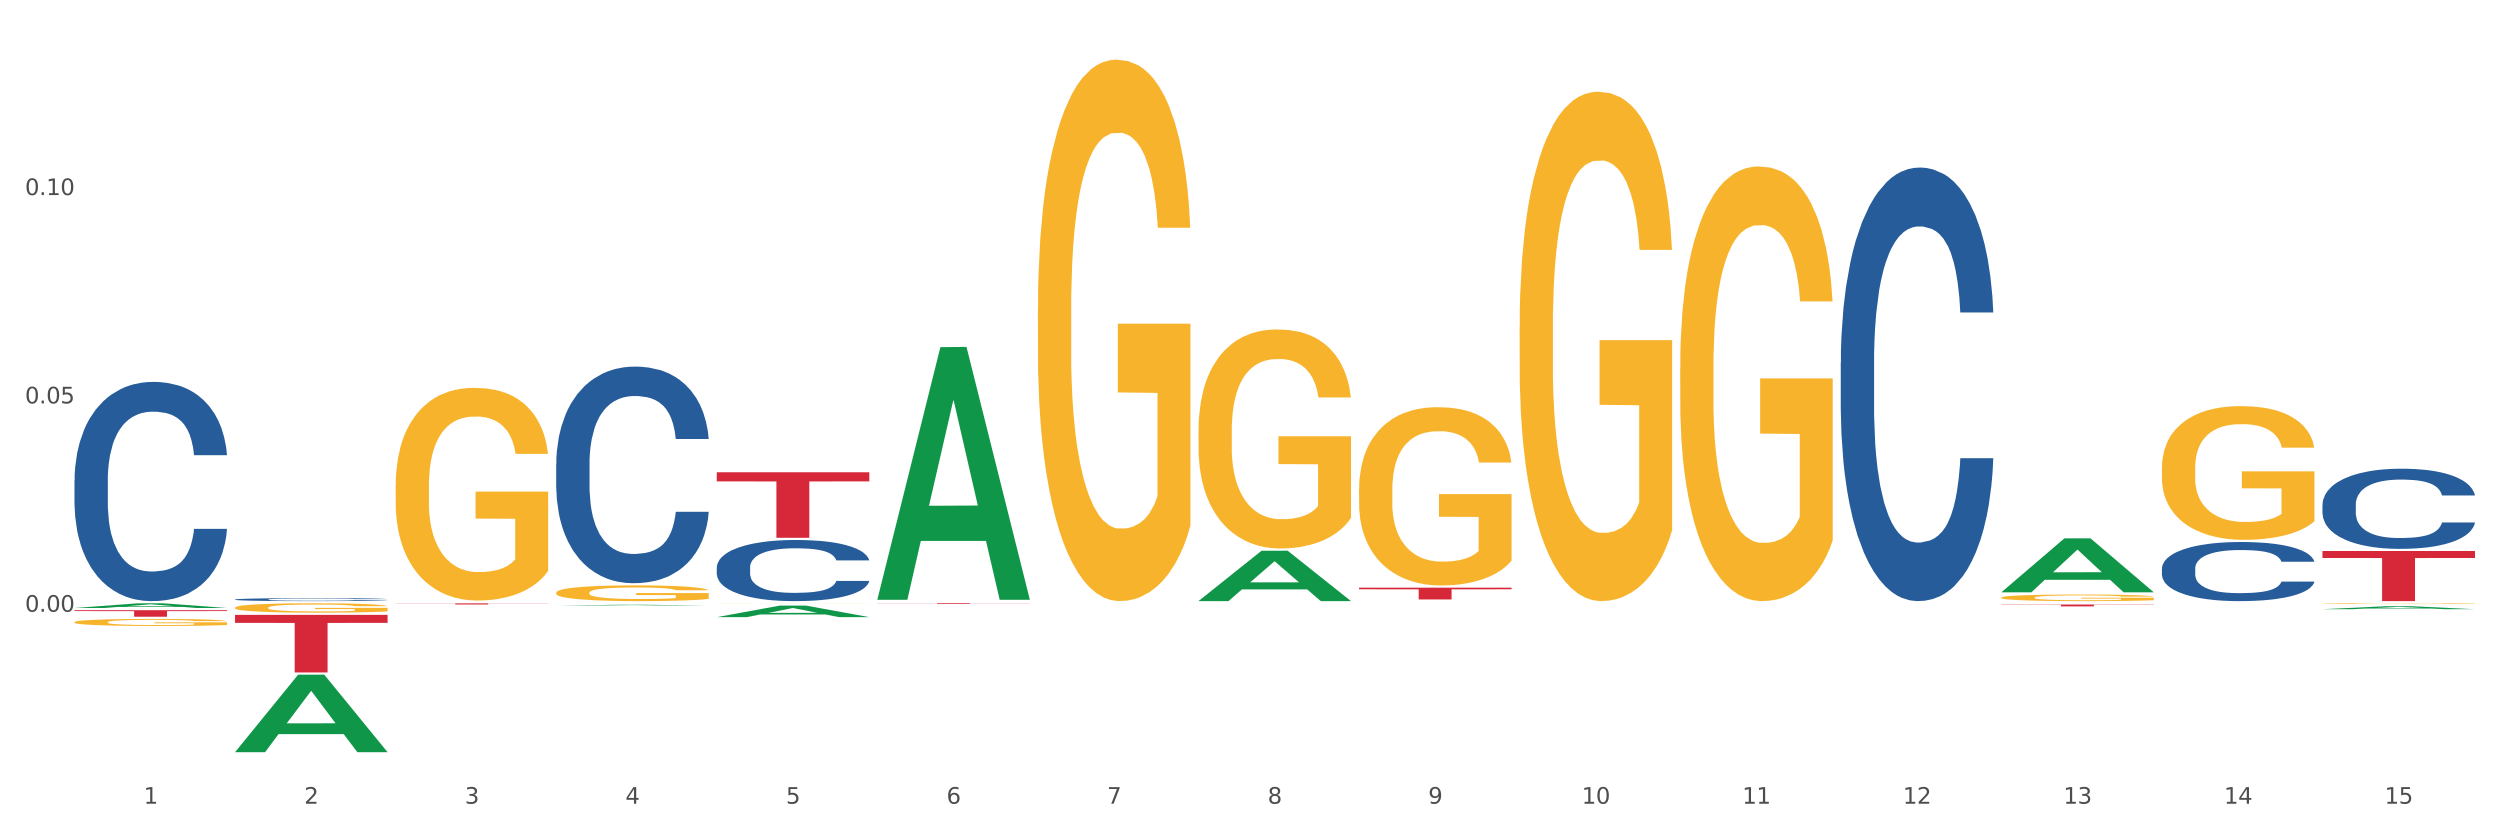 <?xml version="1.0" encoding="utf-8" standalone="no"?>
<!DOCTYPE svg PUBLIC "-//W3C//DTD SVG 1.1//EN"
  "http://www.w3.org/Graphics/SVG/1.1/DTD/svg11.dtd">
<svg xmlns:xlink="http://www.w3.org/1999/xlink" width="1080pt" height="360pt" viewBox="0 0 1080 360" xmlns="http://www.w3.org/2000/svg" version="1.1">
 <rect x="0" y="0" width="1080" height="360" fill="#333333" stroke="none"/>
 <defs>
  <style type="text/css">*{stroke-linejoin: round; stroke-linecap: butt}</style>
 </defs>
 <g id="figure_1">
  <g id="patch_1">
   <path d="M 0 360 
L 1080 360 
L 1080 0 
L 0 0 
z
" style="fill: #ffffff; stroke: #ffffff; stroke-linejoin: miter"/>
  </g>
  <g id="axes_1">
   <g id="matplotlib.axis_1">
    <g id="xtick_1">
     <g id="text_1">
      <!-- 1 -->
      <g style="fill: #4d4d4d" transform="translate(62.07 347.204) scale(0.096 -0.096)">
       <defs>
        <path id="DejaVuSans-31" d="M 794 531 
L 1825 531 
L 1825 4091 
L 703 3866 
L 703 4441 
L 1819 4666 
L 2450 4666 
L 2450 531 
L 3481 531 
L 3481 0 
L 794 0 
L 794 531 
z
" transform="scale(0.016)"/>
       </defs>
       <use xlink:href="#DejaVuSans-31"/>
      </g>
     </g>
    </g>
    <g id="xtick_2">
     <g id="text_2">
      <!-- 2 -->
      <g style="fill: #4d4d4d" transform="translate(131.436 347.204) scale(0.096 -0.096)">
       <defs>
        <path id="DejaVuSans-32" d="M 1228 531 
L 3431 531 
L 3431 0 
L 469 0 
L 469 531 
Q 828 903 1448 1529 
Q 2069 2156 2228 2338 
Q 2531 2678 2651 2914 
Q 2772 3150 2772 3378 
Q 2772 3750 2511 3984 
Q 2250 4219 1831 4219 
Q 1534 4219 1204 4116 
Q 875 4013 500 3803 
L 500 4441 
Q 881 4594 1212 4672 
Q 1544 4750 1819 4750 
Q 2544 4750 2975 4387 
Q 3406 4025 3406 3419 
Q 3406 3131 3298 2873 
Q 3191 2616 2906 2266 
Q 2828 2175 2409 1742 
Q 1991 1309 1228 531 
z
" transform="scale(0.016)"/>
       </defs>
       <use xlink:href="#DejaVuSans-32"/>
      </g>
     </g>
    </g>
    <g id="xtick_3">
     <g id="text_3">
      <!-- 3 -->
      <g style="fill: #4d4d4d" transform="translate(200.802 347.204) scale(0.096 -0.096)">
       <defs>
        <path id="DejaVuSans-33" d="M 2597 2516 
Q 3050 2419 3304 2112 
Q 3559 1806 3559 1356 
Q 3559 666 3084 287 
Q 2609 -91 1734 -91 
Q 1441 -91 1130 -33 
Q 819 25 488 141 
L 488 750 
Q 750 597 1062 519 
Q 1375 441 1716 441 
Q 2309 441 2620 675 
Q 2931 909 2931 1356 
Q 2931 1769 2642 2001 
Q 2353 2234 1838 2234 
L 1294 2234 
L 1294 2753 
L 1863 2753 
Q 2328 2753 2575 2939 
Q 2822 3125 2822 3475 
Q 2822 3834 2567 4026 
Q 2313 4219 1838 4219 
Q 1578 4219 1281 4162 
Q 984 4106 628 3988 
L 628 4550 
Q 988 4650 1302 4700 
Q 1616 4750 1894 4750 
Q 2613 4750 3031 4423 
Q 3450 4097 3450 3541 
Q 3450 3153 3228 2886 
Q 3006 2619 2597 2516 
z
" transform="scale(0.016)"/>
       </defs>
       <use xlink:href="#DejaVuSans-33"/>
      </g>
     </g>
    </g>
    <g id="xtick_4">
     <g id="text_4">
      <!-- 4 -->
      <g style="fill: #4d4d4d" transform="translate(270.169 347.204) scale(0.096 -0.096)">
       <defs>
        <path id="DejaVuSans-34" d="M 2419 4116 
L 825 1625 
L 2419 1625 
L 2419 4116 
z
M 2253 4666 
L 3047 4666 
L 3047 1625 
L 3713 1625 
L 3713 1100 
L 3047 1100 
L 3047 0 
L 2419 0 
L 2419 1100 
L 313 1100 
L 313 1709 
L 2253 4666 
z
" transform="scale(0.016)"/>
       </defs>
       <use xlink:href="#DejaVuSans-34"/>
      </g>
     </g>
    </g>
    <g id="xtick_5">
     <g id="text_5">
      <!-- 5 -->
      <g style="fill: #4d4d4d" transform="translate(339.535 347.204) scale(0.096 -0.096)">
       <defs>
        <path id="DejaVuSans-35" d="M 691 4666 
L 3169 4666 
L 3169 4134 
L 1269 4134 
L 1269 2991 
Q 1406 3038 1543 3061 
Q 1681 3084 1819 3084 
Q 2600 3084 3056 2656 
Q 3513 2228 3513 1497 
Q 3513 744 3044 326 
Q 2575 -91 1722 -91 
Q 1428 -91 1123 -41 
Q 819 9 494 109 
L 494 744 
Q 775 591 1075 516 
Q 1375 441 1709 441 
Q 2250 441 2565 725 
Q 2881 1009 2881 1497 
Q 2881 1984 2565 2268 
Q 2250 2553 1709 2553 
Q 1456 2553 1204 2497 
Q 953 2441 691 2322 
L 691 4666 
z
" transform="scale(0.016)"/>
       </defs>
       <use xlink:href="#DejaVuSans-35"/>
      </g>
     </g>
    </g>
    <g id="xtick_6">
     <g id="text_6">
      <!-- 6 -->
      <g style="fill: #4d4d4d" transform="translate(408.901 347.204) scale(0.096 -0.096)">
       <defs>
        <path id="DejaVuSans-36" d="M 2113 2584 
Q 1688 2584 1439 2293 
Q 1191 2003 1191 1497 
Q 1191 994 1439 701 
Q 1688 409 2113 409 
Q 2538 409 2786 701 
Q 3034 994 3034 1497 
Q 3034 2003 2786 2293 
Q 2538 2584 2113 2584 
z
M 3366 4563 
L 3366 3988 
Q 3128 4100 2886 4159 
Q 2644 4219 2406 4219 
Q 1781 4219 1451 3797 
Q 1122 3375 1075 2522 
Q 1259 2794 1537 2939 
Q 1816 3084 2150 3084 
Q 2853 3084 3261 2657 
Q 3669 2231 3669 1497 
Q 3669 778 3244 343 
Q 2819 -91 2113 -91 
Q 1303 -91 875 529 
Q 447 1150 447 2328 
Q 447 3434 972 4092 
Q 1497 4750 2381 4750 
Q 2619 4750 2861 4703 
Q 3103 4656 3366 4563 
z
" transform="scale(0.016)"/>
       </defs>
       <use xlink:href="#DejaVuSans-36"/>
      </g>
     </g>
    </g>
    <g id="xtick_7">
     <g id="text_7">
      <!-- 7 -->
      <g style="fill: #4d4d4d" transform="translate(478.267 347.204) scale(0.096 -0.096)">
       <defs>
        <path id="DejaVuSans-37" d="M 525 4666 
L 3525 4666 
L 3525 4397 
L 1831 0 
L 1172 0 
L 2766 4134 
L 525 4134 
L 525 4666 
z
" transform="scale(0.016)"/>
       </defs>
       <use xlink:href="#DejaVuSans-37"/>
      </g>
     </g>
    </g>
    <g id="xtick_8">
     <g id="text_8">
      <!-- 8 -->
      <g style="fill: #4d4d4d" transform="translate(547.634 347.204) scale(0.096 -0.096)">
       <defs>
        <path id="DejaVuSans-38" d="M 2034 2216 
Q 1584 2216 1326 1975 
Q 1069 1734 1069 1313 
Q 1069 891 1326 650 
Q 1584 409 2034 409 
Q 2484 409 2743 651 
Q 3003 894 3003 1313 
Q 3003 1734 2745 1975 
Q 2488 2216 2034 2216 
z
M 1403 2484 
Q 997 2584 770 2862 
Q 544 3141 544 3541 
Q 544 4100 942 4425 
Q 1341 4750 2034 4750 
Q 2731 4750 3128 4425 
Q 3525 4100 3525 3541 
Q 3525 3141 3298 2862 
Q 3072 2584 2669 2484 
Q 3125 2378 3379 2068 
Q 3634 1759 3634 1313 
Q 3634 634 3220 271 
Q 2806 -91 2034 -91 
Q 1263 -91 848 271 
Q 434 634 434 1313 
Q 434 1759 690 2068 
Q 947 2378 1403 2484 
z
M 1172 3481 
Q 1172 3119 1398 2916 
Q 1625 2713 2034 2713 
Q 2441 2713 2670 2916 
Q 2900 3119 2900 3481 
Q 2900 3844 2670 4047 
Q 2441 4250 2034 4250 
Q 1625 4250 1398 4047 
Q 1172 3844 1172 3481 
z
" transform="scale(0.016)"/>
       </defs>
       <use xlink:href="#DejaVuSans-38"/>
      </g>
     </g>
    </g>
    <g id="xtick_9">
     <g id="text_9">
      <!-- 9 -->
      <g style="fill: #4d4d4d" transform="translate(617 347.204) scale(0.096 -0.096)">
       <defs>
        <path id="DejaVuSans-39" d="M 703 97 
L 703 672 
Q 941 559 1184 500 
Q 1428 441 1663 441 
Q 2288 441 2617 861 
Q 2947 1281 2994 2138 
Q 2813 1869 2534 1725 
Q 2256 1581 1919 1581 
Q 1219 1581 811 2004 
Q 403 2428 403 3163 
Q 403 3881 828 4315 
Q 1253 4750 1959 4750 
Q 2769 4750 3195 4129 
Q 3622 3509 3622 2328 
Q 3622 1225 3098 567 
Q 2575 -91 1691 -91 
Q 1453 -91 1209 -44 
Q 966 3 703 97 
z
M 1959 2075 
Q 2384 2075 2632 2365 
Q 2881 2656 2881 3163 
Q 2881 3666 2632 3958 
Q 2384 4250 1959 4250 
Q 1534 4250 1286 3958 
Q 1038 3666 1038 3163 
Q 1038 2656 1286 2365 
Q 1534 2075 1959 2075 
z
" transform="scale(0.016)"/>
       </defs>
       <use xlink:href="#DejaVuSans-39"/>
      </g>
     </g>
    </g>
    <g id="xtick_10">
     <g id="text_10">
      <!-- 10 -->
      <g style="fill: #4d4d4d" transform="translate(683.312 347.204) scale(0.096 -0.096)">
       <defs>
        <path id="DejaVuSans-30" d="M 2034 4250 
Q 1547 4250 1301 3770 
Q 1056 3291 1056 2328 
Q 1056 1369 1301 889 
Q 1547 409 2034 409 
Q 2525 409 2770 889 
Q 3016 1369 3016 2328 
Q 3016 3291 2770 3770 
Q 2525 4250 2034 4250 
z
M 2034 4750 
Q 2819 4750 3233 4129 
Q 3647 3509 3647 2328 
Q 3647 1150 3233 529 
Q 2819 -91 2034 -91 
Q 1250 -91 836 529 
Q 422 1150 422 2328 
Q 422 3509 836 4129 
Q 1250 4750 2034 4750 
z
" transform="scale(0.016)"/>
       </defs>
       <use xlink:href="#DejaVuSans-31"/>
       <use xlink:href="#DejaVuSans-30" transform="translate(63.623 0)"/>
      </g>
     </g>
    </g>
    <g id="xtick_11">
     <g id="text_11">
      <!-- 11 -->
      <g style="fill: #4d4d4d" transform="translate(752.678 347.204) scale(0.096 -0.096)">
       <use xlink:href="#DejaVuSans-31"/>
       <use xlink:href="#DejaVuSans-31" transform="translate(63.623 0)"/>
      </g>
     </g>
    </g>
    <g id="xtick_12">
     <g id="text_12">
      <!-- 12 -->
      <g style="fill: #4d4d4d" transform="translate(822.044 347.204) scale(0.096 -0.096)">
       <use xlink:href="#DejaVuSans-31"/>
       <use xlink:href="#DejaVuSans-32" transform="translate(63.623 0)"/>
      </g>
     </g>
    </g>
    <g id="xtick_13">
     <g id="text_13">
      <!-- 13 -->
      <g style="fill: #4d4d4d" transform="translate(891.411 347.204) scale(0.096 -0.096)">
       <use xlink:href="#DejaVuSans-31"/>
       <use xlink:href="#DejaVuSans-33" transform="translate(63.623 0)"/>
      </g>
     </g>
    </g>
    <g id="xtick_14">
     <g id="text_14">
      <!-- 14 -->
      <g style="fill: #4d4d4d" transform="translate(960.777 347.204) scale(0.096 -0.096)">
       <use xlink:href="#DejaVuSans-31"/>
       <use xlink:href="#DejaVuSans-34" transform="translate(63.623 0)"/>
      </g>
     </g>
    </g>
    <g id="xtick_15">
     <g id="text_15">
      <!-- 15 -->
      <g style="fill: #4d4d4d" transform="translate(1030.143 347.204) scale(0.096 -0.096)">
       <use xlink:href="#DejaVuSans-31"/>
       <use xlink:href="#DejaVuSans-35" transform="translate(63.623 0)"/>
      </g>
     </g>
    </g>
    <g id="xtick_16"/>
    <g id="xtick_17"/>
    <g id="xtick_18"/>
    <g id="xtick_19"/>
    <g id="xtick_20"/>
    <g id="xtick_21"/>
    <g id="xtick_22"/>
    <g id="xtick_23"/>
    <g id="xtick_24"/>
    <g id="xtick_25"/>
    <g id="xtick_26"/>
    <g id="xtick_27"/>
    <g id="xtick_28"/>
    <g id="xtick_29"/>
   </g>
   <g id="matplotlib.axis_2">
    <g id="ytick_1">
     <g id="text_16">
      <!-- 0.00 -->
      <g style="fill: #4d4d4d" transform="translate(10.8 264.271) scale(0.096 -0.096)">
       <defs>
        <path id="DejaVuSans-2e" d="M 684 794 
L 1344 794 
L 1344 0 
L 684 0 
L 684 794 
z
" transform="scale(0.016)"/>
       </defs>
       <use xlink:href="#DejaVuSans-30"/>
       <use xlink:href="#DejaVuSans-2e" transform="translate(63.623 0)"/>
       <use xlink:href="#DejaVuSans-30" transform="translate(95.41 0)"/>
       <use xlink:href="#DejaVuSans-30" transform="translate(159.033 0)"/>
      </g>
     </g>
    </g>
    <g id="ytick_2">
     <g id="text_17">
      <!-- 0.05 -->
      <g style="fill: #4d4d4d" transform="translate(10.8 174.272) scale(0.096 -0.096)">
       <use xlink:href="#DejaVuSans-30"/>
       <use xlink:href="#DejaVuSans-2e" transform="translate(63.623 0)"/>
       <use xlink:href="#DejaVuSans-30" transform="translate(95.41 0)"/>
       <use xlink:href="#DejaVuSans-35" transform="translate(159.033 0)"/>
      </g>
     </g>
    </g>
    <g id="ytick_3">
     <g id="text_18">
      <!-- 0.10 -->
      <g style="fill: #4d4d4d" transform="translate(10.8 84.273) scale(0.096 -0.096)">
       <use xlink:href="#DejaVuSans-30"/>
       <use xlink:href="#DejaVuSans-2e" transform="translate(63.623 0)"/>
       <use xlink:href="#DejaVuSans-31" transform="translate(95.41 0)"/>
       <use xlink:href="#DejaVuSans-30" transform="translate(159.033 0)"/>
      </g>
     </g>
    </g>
    <g id="ytick_4"/>
    <g id="ytick_5"/>
    <g id="ytick_6"/>
    <g id="ytick_7"/>
   </g>
   <g id="PolyCollection_1">
    <path d="M 32.175 262.657 
L 32.243 262.656 
L 59.417 260.626 
L 70.695 260.624 
L 98.073 262.661 
L 85.029 262.661 
L 79.119 262.187 
L 51.061 262.187 
L 50.857 262.194 
L 45.151 262.661 
L 32.175 262.661 
L 32.175 262.657 
L 54.594 261.904 
L 75.586 261.902 
L 65.192 261.058 
L 65.056 261.054 
L 64.92 261.06 
L 54.526 261.902 
L 54.594 261.904 
L 32.175 262.657 
z
" clip-path="url(#pbfd06bc573)" style="fill: #109648"/>
    <path d="M 587.105 253.87 
L 653.003 253.87 
L 653.003 254.577 
L 627.081 254.582 
L 627.081 258.957 
L 612.871 258.957 
L 612.871 254.582 
L 587.105 254.577 
L 587.105 253.875 
L 587.105 253.87 
z
" clip-path="url(#pbfd06bc573)" style="fill: #d62839"/>
    <path d="M 379.006 260.624 
L 444.904 260.624 
L 444.904 260.667 
L 418.982 260.668 
L 418.982 260.938 
L 404.772 260.938 
L 404.772 260.668 
L 379.006 260.667 
L 379.006 260.624 
L 379.006 260.624 
z
" clip-path="url(#pbfd06bc573)" style="fill: #d62839"/>
    <path d="M 309.64 204.03 
L 375.538 204.03 
L 375.538 207.963 
L 349.616 207.99 
L 349.616 232.335 
L 335.406 232.335 
L 335.406 207.99 
L 309.64 207.963 
L 309.64 204.056 
L 309.64 204.03 
z
" clip-path="url(#pbfd06bc573)" style="fill: #d62839"/>
    <path d="M 170.907 260.653 
L 236.805 260.653 
L 236.805 260.721 
L 210.883 260.721 
L 210.883 261.142 
L 196.673 261.142 
L 196.673 260.721 
L 170.907 260.721 
L 170.907 260.653 
L 170.907 260.653 
z
" clip-path="url(#pbfd06bc573)" style="fill: #d62839"/>
    <path d="M 101.541 265.619 
L 167.439 265.619 
L 167.439 269.077 
L 141.517 269.1 
L 141.517 290.499 
L 127.307 290.499 
L 127.307 269.1 
L 101.541 269.077 
L 101.541 265.642 
L 101.541 265.619 
z
" clip-path="url(#pbfd06bc573)" style="fill: #d62839"/>
    <path d="M 32.175 263.601 
L 98.073 263.601 
L 98.073 263.995 
L 72.151 263.997 
L 72.151 266.435 
L 57.941 266.435 
L 57.941 263.997 
L 32.175 263.995 
L 32.175 263.603 
L 32.175 263.601 
z
" clip-path="url(#pbfd06bc573)" style="fill: #d62839"/>
    <path d="M 32.175 207.531 
L 32.253 207.444 
L 32.253 205.022 
L 32.487 201.736 
L 33.343 195.681 
L 34.434 191.098 
L 36.303 185.735 
L 37.316 183.486 
L 38.64 180.978 
L 41.366 176.913 
L 44.482 173.453 
L 46.663 171.551 
L 48.299 170.34 
L 51.96 168.178 
L 54.063 167.226 
L 56.244 166.448 
L 58.114 165.929 
L 61.229 165.323 
L 63.722 165.064 
L 66.604 164.977 
L 69.019 165.064 
L 72.212 165.41 
L 76.886 166.448 
L 78.677 167.053 
L 81.092 168.091 
L 83.585 169.475 
L 85.61 170.859 
L 87.947 172.848 
L 90.361 175.443 
L 92.698 178.729 
L 94.334 181.757 
L 95.658 184.957 
L 96.827 188.849 
L 97.683 193.087 
L 98.073 196.633 
L 83.818 196.633 
L 83.429 193.433 
L 82.65 189.973 
L 81.871 187.638 
L 81.014 185.735 
L 79.69 183.573 
L 78.522 182.189 
L 76.574 180.546 
L 74.783 179.508 
L 73.303 178.902 
L 71.511 178.383 
L 67.694 177.864 
L 64.968 177.864 
L 63.255 178.037 
L 61.151 178.47 
L 59.36 179.075 
L 57.257 180.113 
L 55.621 181.238 
L 53.985 182.708 
L 53.05 183.746 
L 51.648 185.649 
L 50.714 187.205 
L 49.467 189.887 
L 48.766 191.789 
L 47.52 196.719 
L 46.975 200.352 
L 46.741 202.86 
L 46.585 205.628 
L 46.585 219.12 
L 47.053 225.175 
L 47.442 227.769 
L 48.065 230.71 
L 49.234 234.516 
L 50.947 238.235 
L 52.739 240.916 
L 54.219 242.559 
L 55.621 243.77 
L 57.023 244.721 
L 58.737 245.586 
L 60.139 246.105 
L 62.242 246.624 
L 64.734 246.884 
L 66.682 246.884 
L 70.654 246.451 
L 72.446 246.019 
L 74.16 245.413 
L 76.029 244.462 
L 77.509 243.424 
L 78.366 242.646 
L 79.768 241.002 
L 80.858 239.273 
L 81.793 237.283 
L 82.416 235.554 
L 83.117 232.959 
L 83.663 230.018 
L 83.818 228.461 
L 98.073 228.461 
L 97.761 231.575 
L 97.216 234.602 
L 96.126 238.667 
L 95.269 241.002 
L 93.945 243.857 
L 92.542 246.278 
L 90.595 248.96 
L 88.804 250.949 
L 86.934 252.679 
L 84.909 254.235 
L 81.248 256.398 
L 79.924 257.003 
L 77.12 258.041 
L 74.939 258.646 
L 71.745 259.252 
L 68.473 259.598 
L 65.046 259.684 
L 62.008 259.511 
L 58.659 258.992 
L 56.556 258.473 
L 54.219 257.695 
L 51.493 256.484 
L 48.922 255.014 
L 46.507 253.284 
L 44.248 251.295 
L 42.145 249.046 
L 39.419 245.327 
L 37.394 241.694 
L 35.914 238.321 
L 34.901 235.467 
L 33.889 231.834 
L 33.343 229.326 
L 32.487 223.272 
L 32.175 217.65 
L 32.175 207.531 
z
" clip-path="url(#pbfd06bc573)" style="fill: #255c99"/>
    <path d="M 101.541 258.978 
L 101.619 258.977 
L 101.619 258.944 
L 101.853 258.899 
L 102.71 258.817 
L 103.8 258.755 
L 105.67 258.683 
L 106.682 258.652 
L 108.006 258.618 
L 110.733 258.563 
L 113.848 258.516 
L 116.029 258.491 
L 117.665 258.474 
L 121.326 258.445 
L 123.429 258.432 
L 125.61 258.422 
L 127.48 258.415 
L 130.595 258.406 
L 133.088 258.403 
L 135.97 258.402 
L 138.385 258.403 
L 141.578 258.407 
L 146.252 258.422 
L 148.044 258.43 
L 150.458 258.444 
L 152.951 258.463 
L 154.976 258.481 
L 157.313 258.508 
L 159.728 258.543 
L 162.064 258.588 
L 163.7 258.629 
L 165.024 258.672 
L 166.193 258.725 
L 167.05 258.782 
L 167.439 258.83 
L 153.185 258.83 
L 152.795 258.787 
L 152.016 258.74 
L 151.237 258.709 
L 150.38 258.683 
L 149.056 258.653 
L 147.888 258.635 
L 145.941 258.612 
L 144.149 258.598 
L 142.669 258.59 
L 140.877 258.583 
L 137.061 258.576 
L 134.334 258.576 
L 132.621 258.579 
L 130.518 258.584 
L 128.726 258.593 
L 126.623 258.607 
L 124.987 258.622 
L 123.351 258.642 
L 122.417 258.656 
L 121.015 258.682 
L 120.08 258.703 
L 118.834 258.739 
L 118.133 258.765 
L 116.886 258.832 
L 116.341 258.881 
L 116.107 258.915 
L 115.952 258.952 
L 115.952 259.135 
L 116.419 259.217 
L 116.808 259.252 
L 117.431 259.292 
L 118.6 259.343 
L 120.314 259.394 
L 122.105 259.43 
L 123.585 259.452 
L 124.987 259.469 
L 126.389 259.482 
L 128.103 259.493 
L 129.505 259.5 
L 131.608 259.507 
L 134.101 259.511 
L 136.048 259.511 
L 140.021 259.505 
L 141.812 259.499 
L 143.526 259.491 
L 145.395 259.478 
L 146.875 259.464 
L 147.732 259.454 
L 149.134 259.431 
L 150.225 259.408 
L 151.159 259.381 
L 151.783 259.357 
L 152.484 259.322 
L 153.029 259.283 
L 153.185 259.261 
L 167.439 259.261 
L 167.128 259.304 
L 166.582 259.345 
L 165.492 259.4 
L 164.635 259.431 
L 163.311 259.47 
L 161.909 259.503 
L 159.961 259.539 
L 158.17 259.566 
L 156.3 259.589 
L 154.275 259.611 
L 150.614 259.64 
L 149.29 259.648 
L 146.486 259.662 
L 144.305 259.67 
L 141.111 259.678 
L 137.84 259.683 
L 134.412 259.684 
L 131.374 259.682 
L 128.025 259.675 
L 125.922 259.668 
L 123.585 259.657 
L 120.859 259.641 
L 118.288 259.621 
L 115.874 259.598 
L 113.615 259.571 
L 111.512 259.54 
L 108.785 259.49 
L 106.76 259.441 
L 105.28 259.395 
L 104.267 259.356 
L 103.255 259.307 
L 102.71 259.273 
L 101.853 259.191 
L 101.541 259.115 
L 101.541 258.978 
z
" clip-path="url(#pbfd06bc573)" style="fill: #255c99"/>
    <path d="M 240.274 200.416 
L 240.352 200.331 
L 240.352 197.938 
L 240.585 194.69 
L 241.442 188.708 
L 242.533 184.179 
L 244.402 178.88 
L 245.415 176.658 
L 246.739 174.18 
L 249.465 170.163 
L 252.581 166.745 
L 254.762 164.865 
L 256.398 163.668 
L 260.059 161.532 
L 262.162 160.592 
L 264.343 159.823 
L 266.212 159.31 
L 269.328 158.712 
L 271.821 158.455 
L 274.703 158.37 
L 277.117 158.455 
L 280.311 158.797 
L 284.985 159.823 
L 286.776 160.421 
L 289.191 161.446 
L 291.683 162.814 
L 293.709 164.181 
L 296.045 166.147 
L 298.46 168.711 
L 300.797 171.958 
L 302.433 174.949 
L 303.757 178.111 
L 304.925 181.957 
L 305.782 186.144 
L 306.172 189.648 
L 291.917 189.648 
L 291.528 186.486 
L 290.749 183.068 
L 289.97 180.76 
L 289.113 178.88 
L 287.789 176.744 
L 286.62 175.376 
L 284.673 173.753 
L 282.881 172.727 
L 281.401 172.129 
L 279.61 171.616 
L 275.793 171.103 
L 273.067 171.103 
L 271.353 171.274 
L 269.25 171.702 
L 267.458 172.3 
L 265.355 173.325 
L 263.72 174.436 
L 262.084 175.889 
L 261.149 176.915 
L 259.747 178.795 
L 258.812 180.333 
L 257.566 182.982 
L 256.865 184.863 
L 255.619 189.734 
L 255.073 193.323 
L 254.84 195.801 
L 254.684 198.536 
L 254.684 211.868 
L 255.151 217.85 
L 255.541 220.414 
L 256.164 223.32 
L 257.332 227.08 
L 259.046 230.755 
L 260.838 233.404 
L 262.318 235.028 
L 263.72 236.224 
L 265.122 237.164 
L 266.835 238.019 
L 268.237 238.532 
L 270.341 239.044 
L 272.833 239.301 
L 274.78 239.301 
L 278.753 238.873 
L 280.545 238.446 
L 282.258 237.848 
L 284.128 236.908 
L 285.608 235.882 
L 286.465 235.113 
L 287.867 233.489 
L 288.957 231.78 
L 289.892 229.815 
L 290.515 228.105 
L 291.216 225.542 
L 291.761 222.636 
L 291.917 221.098 
L 306.172 221.098 
L 305.86 224.174 
L 305.315 227.165 
L 304.224 231.182 
L 303.367 233.489 
L 302.043 236.31 
L 300.641 238.702 
L 298.694 241.352 
L 296.902 243.317 
L 295.033 245.027 
L 293.008 246.565 
L 289.347 248.701 
L 288.022 249.3 
L 285.218 250.325 
L 283.037 250.923 
L 279.844 251.521 
L 276.572 251.863 
L 273.145 251.949 
L 270.107 251.778 
L 266.757 251.265 
L 264.654 250.752 
L 262.318 249.983 
L 259.591 248.787 
L 257.021 247.334 
L 254.606 245.625 
L 252.347 243.659 
L 250.244 241.437 
L 247.518 237.762 
L 245.493 234.173 
L 244.013 230.84 
L 243 228.02 
L 241.987 224.431 
L 241.442 221.952 
L 240.585 215.97 
L 240.274 210.415 
L 240.274 200.416 
z
" clip-path="url(#pbfd06bc573)" style="fill: #255c99"/>
    <path d="M 309.64 245.141 
L 309.718 245.116 
L 309.718 244.441 
L 309.951 243.525 
L 310.808 241.836 
L 311.899 240.558 
L 313.768 239.063 
L 314.781 238.436 
L 316.105 237.736 
L 318.831 236.603 
L 321.947 235.638 
L 324.128 235.107 
L 325.764 234.769 
L 329.425 234.167 
L 331.528 233.901 
L 333.709 233.684 
L 335.578 233.539 
L 338.694 233.371 
L 341.187 233.298 
L 344.069 233.274 
L 346.484 233.298 
L 349.677 233.395 
L 354.351 233.684 
L 356.142 233.853 
L 358.557 234.142 
L 361.05 234.528 
L 363.075 234.914 
L 365.412 235.469 
L 367.826 236.193 
L 370.163 237.109 
L 371.799 237.953 
L 373.123 238.846 
L 374.291 239.931 
L 375.148 241.113 
L 375.538 242.102 
L 361.283 242.102 
L 360.894 241.209 
L 360.115 240.244 
L 359.336 239.593 
L 358.479 239.063 
L 357.155 238.46 
L 355.987 238.074 
L 354.039 237.616 
L 352.248 237.326 
L 350.768 237.157 
L 348.976 237.013 
L 345.159 236.868 
L 342.433 236.868 
L 340.719 236.916 
L 338.616 237.037 
L 336.825 237.206 
L 334.722 237.495 
L 333.086 237.808 
L 331.45 238.218 
L 330.515 238.508 
L 329.113 239.039 
L 328.179 239.473 
L 326.932 240.22 
L 326.231 240.751 
L 324.985 242.126 
L 324.44 243.139 
L 324.206 243.838 
L 324.05 244.61 
L 324.05 248.373 
L 324.518 250.061 
L 324.907 250.784 
L 325.53 251.604 
L 326.699 252.666 
L 328.412 253.703 
L 330.204 254.451 
L 331.684 254.909 
L 333.086 255.246 
L 334.488 255.512 
L 336.202 255.753 
L 337.604 255.898 
L 339.707 256.042 
L 342.199 256.115 
L 344.147 256.115 
L 348.119 255.994 
L 349.911 255.874 
L 351.624 255.705 
L 353.494 255.439 
L 354.974 255.15 
L 355.831 254.933 
L 357.233 254.475 
L 358.323 253.992 
L 359.258 253.438 
L 359.881 252.955 
L 360.582 252.232 
L 361.127 251.412 
L 361.283 250.977 
L 375.538 250.977 
L 375.226 251.846 
L 374.681 252.69 
L 373.59 253.823 
L 372.734 254.475 
L 371.409 255.271 
L 370.007 255.946 
L 368.06 256.694 
L 366.268 257.248 
L 364.399 257.731 
L 362.374 258.165 
L 358.713 258.768 
L 357.389 258.937 
L 354.584 259.226 
L 352.403 259.395 
L 349.21 259.564 
L 345.938 259.66 
L 342.511 259.684 
L 339.473 259.636 
L 336.124 259.491 
L 334.021 259.347 
L 331.684 259.13 
L 328.957 258.792 
L 326.387 258.382 
L 323.972 257.9 
L 321.713 257.345 
L 319.61 256.718 
L 316.884 255.681 
L 314.859 254.668 
L 313.379 253.727 
L 312.366 252.931 
L 311.354 251.918 
L 310.808 251.219 
L 309.951 249.53 
L 309.64 247.963 
L 309.64 245.141 
z
" clip-path="url(#pbfd06bc573)" style="fill: #255c99"/>
    <path d="M 795.203 156.534 
L 795.281 156.362 
L 795.281 151.573 
L 795.515 145.072 
L 796.372 133.098 
L 797.462 124.032 
L 799.332 113.426 
L 800.344 108.978 
L 801.669 104.017 
L 804.395 95.977 
L 807.511 89.135 
L 809.692 85.371 
L 811.327 82.977 
L 814.988 78.7 
L 817.092 76.818 
L 819.273 75.279 
L 821.142 74.252 
L 824.258 73.055 
L 826.75 72.542 
L 829.632 72.371 
L 832.047 72.542 
L 835.241 73.226 
L 839.914 75.279 
L 841.706 76.476 
L 844.121 78.529 
L 846.613 81.266 
L 848.638 84.003 
L 850.975 87.937 
L 853.39 93.069 
L 855.727 99.57 
L 857.362 105.557 
L 858.687 111.886 
L 859.855 119.584 
L 860.712 127.966 
L 861.101 134.98 
L 846.847 134.98 
L 846.457 128.65 
L 845.678 121.808 
L 844.899 117.189 
L 844.043 113.426 
L 842.718 109.149 
L 841.55 106.412 
L 839.603 103.162 
L 837.811 101.109 
L 836.331 99.912 
L 834.54 98.885 
L 830.723 97.859 
L 827.997 97.859 
L 826.283 98.201 
L 824.18 99.057 
L 822.388 100.254 
L 820.285 102.307 
L 818.649 104.531 
L 817.014 107.439 
L 816.079 109.491 
L 814.677 113.255 
L 813.742 116.334 
L 812.496 121.637 
L 811.795 125.4 
L 810.548 135.151 
L 810.003 142.335 
L 809.77 147.296 
L 809.614 152.77 
L 809.614 179.456 
L 810.081 191.43 
L 810.471 196.562 
L 811.094 202.378 
L 812.262 209.905 
L 813.976 217.261 
L 815.767 222.564 
L 817.247 225.814 
L 818.649 228.209 
L 820.051 230.09 
L 821.765 231.801 
L 823.167 232.827 
L 825.27 233.854 
L 827.763 234.367 
L 829.71 234.367 
L 833.683 233.512 
L 835.474 232.656 
L 837.188 231.459 
L 839.057 229.577 
L 840.537 227.525 
L 841.394 225.985 
L 842.796 222.735 
L 843.887 219.314 
L 844.822 215.379 
L 845.445 211.958 
L 846.146 206.826 
L 846.691 201.01 
L 846.847 197.931 
L 861.101 197.931 
L 860.79 204.089 
L 860.245 210.076 
L 859.154 218.116 
L 858.297 222.735 
L 856.973 228.38 
L 855.571 233.17 
L 853.624 238.473 
L 851.832 242.407 
L 849.963 245.828 
L 847.937 248.907 
L 844.276 253.184 
L 842.952 254.381 
L 840.148 256.434 
L 837.967 257.632 
L 834.773 258.829 
L 831.502 259.513 
L 828.074 259.684 
L 825.037 259.342 
L 821.687 258.316 
L 819.584 257.289 
L 817.247 255.75 
L 814.521 253.355 
L 811.951 250.447 
L 809.536 247.026 
L 807.277 243.091 
L 805.174 238.644 
L 802.448 231.288 
L 800.422 224.103 
L 798.942 217.432 
L 797.93 211.787 
L 796.917 204.602 
L 796.372 199.641 
L 795.515 187.667 
L 795.203 176.548 
L 795.203 156.534 
z
" clip-path="url(#pbfd06bc573)" style="fill: #255c99"/>
    <path d="M 933.936 245.621 
L 934.014 245.598 
L 934.014 244.945 
L 934.247 244.059 
L 935.104 242.426 
L 936.195 241.19 
L 938.064 239.744 
L 939.077 239.138 
L 940.401 238.462 
L 943.127 237.365 
L 946.243 236.433 
L 948.424 235.919 
L 950.06 235.593 
L 953.721 235.01 
L 955.824 234.753 
L 958.005 234.544 
L 959.874 234.404 
L 962.99 234.24 
L 965.483 234.17 
L 968.365 234.147 
L 970.779 234.17 
L 973.973 234.264 
L 978.647 234.544 
L 980.438 234.707 
L 982.853 234.987 
L 985.346 235.36 
L 987.371 235.733 
L 989.708 236.269 
L 992.122 236.969 
L 994.459 237.855 
L 996.095 238.671 
L 997.419 239.534 
L 998.587 240.584 
L 999.444 241.727 
L 999.834 242.683 
L 985.579 242.683 
L 985.19 241.82 
L 984.411 240.887 
L 983.632 240.257 
L 982.775 239.744 
L 981.451 239.161 
L 980.283 238.788 
L 978.335 238.345 
L 976.544 238.065 
L 975.064 237.902 
L 973.272 237.762 
L 969.455 237.622 
L 966.729 237.622 
L 965.015 237.669 
L 962.912 237.785 
L 961.121 237.948 
L 959.018 238.228 
L 957.382 238.532 
L 955.746 238.928 
L 954.811 239.208 
L 953.409 239.721 
L 952.475 240.141 
L 951.228 240.864 
L 950.527 241.377 
L 949.281 242.706 
L 948.736 243.686 
L 948.502 244.362 
L 948.346 245.108 
L 948.346 248.746 
L 948.814 250.379 
L 949.203 251.079 
L 949.826 251.872 
L 950.995 252.898 
L 952.708 253.901 
L 954.5 254.623 
L 955.98 255.067 
L 957.382 255.393 
L 958.784 255.65 
L 960.498 255.883 
L 961.9 256.023 
L 964.003 256.163 
L 966.495 256.233 
L 968.443 256.233 
L 972.415 256.116 
L 974.207 255.999 
L 975.92 255.836 
L 977.79 255.58 
L 979.27 255.3 
L 980.127 255.09 
L 981.529 254.647 
L 982.619 254.18 
L 983.554 253.644 
L 984.177 253.178 
L 984.878 252.478 
L 985.423 251.685 
L 985.579 251.265 
L 999.834 251.265 
L 999.522 252.105 
L 998.977 252.921 
L 997.886 254.017 
L 997.03 254.647 
L 995.705 255.416 
L 994.303 256.069 
L 992.356 256.792 
L 990.564 257.329 
L 988.695 257.795 
L 986.67 258.215 
L 983.009 258.798 
L 981.685 258.961 
L 978.88 259.241 
L 976.699 259.404 
L 973.506 259.568 
L 970.234 259.661 
L 966.807 259.684 
L 963.769 259.638 
L 960.42 259.498 
L 958.317 259.358 
L 955.98 259.148 
L 953.253 258.821 
L 950.683 258.425 
L 948.268 257.958 
L 946.009 257.422 
L 943.906 256.816 
L 941.18 255.813 
L 939.155 254.833 
L 937.675 253.924 
L 936.662 253.154 
L 935.65 252.175 
L 935.104 251.498 
L 934.247 249.866 
L 933.936 248.35 
L 933.936 245.621 
z
" clip-path="url(#pbfd06bc573)" style="fill: #255c99"/>
    <path d="M 1003.302 218.038 
L 1003.38 218.007 
L 1003.38 217.121 
L 1003.614 215.919 
L 1004.47 213.706 
L 1005.561 212.03 
L 1007.43 210.069 
L 1008.443 209.247 
L 1009.767 208.33 
L 1012.494 206.844 
L 1015.609 205.579 
L 1017.79 204.883 
L 1019.426 204.44 
L 1023.087 203.65 
L 1025.19 203.302 
L 1027.371 203.017 
L 1029.241 202.828 
L 1032.356 202.606 
L 1034.849 202.511 
L 1037.731 202.48 
L 1040.146 202.511 
L 1043.339 202.638 
L 1048.013 203.017 
L 1049.805 203.239 
L 1052.219 203.618 
L 1054.712 204.124 
L 1056.737 204.63 
L 1059.074 205.357 
L 1061.489 206.306 
L 1063.825 207.508 
L 1065.461 208.615 
L 1066.785 209.785 
L 1067.954 211.208 
L 1068.811 212.757 
L 1069.2 214.054 
L 1054.945 214.054 
L 1054.556 212.884 
L 1053.777 211.619 
L 1052.998 210.765 
L 1052.141 210.069 
L 1050.817 209.279 
L 1049.649 208.773 
L 1047.701 208.172 
L 1045.91 207.792 
L 1044.43 207.571 
L 1042.638 207.381 
L 1038.822 207.192 
L 1036.095 207.192 
L 1034.382 207.255 
L 1032.278 207.413 
L 1030.487 207.634 
L 1028.384 208.014 
L 1026.748 208.425 
L 1025.112 208.962 
L 1024.178 209.342 
L 1022.775 210.038 
L 1021.841 210.607 
L 1020.594 211.587 
L 1019.893 212.283 
L 1018.647 214.085 
L 1018.102 215.414 
L 1017.868 216.331 
L 1017.712 217.343 
L 1017.712 222.276 
L 1018.18 224.489 
L 1018.569 225.438 
L 1019.192 226.513 
L 1020.361 227.905 
L 1022.074 229.264 
L 1023.866 230.245 
L 1025.346 230.846 
L 1026.748 231.288 
L 1028.15 231.636 
L 1029.864 231.952 
L 1031.266 232.142 
L 1033.369 232.332 
L 1035.862 232.427 
L 1037.809 232.427 
L 1041.781 232.269 
L 1043.573 232.11 
L 1045.287 231.889 
L 1047.156 231.541 
L 1048.636 231.162 
L 1049.493 230.877 
L 1050.895 230.276 
L 1051.986 229.644 
L 1052.92 228.917 
L 1053.543 228.284 
L 1054.244 227.335 
L 1054.79 226.26 
L 1054.945 225.691 
L 1069.2 225.691 
L 1068.888 226.829 
L 1068.343 227.936 
L 1067.253 229.423 
L 1066.396 230.276 
L 1065.072 231.32 
L 1063.67 232.205 
L 1061.722 233.186 
L 1059.931 233.913 
L 1058.061 234.545 
L 1056.036 235.115 
L 1052.375 235.905 
L 1051.051 236.127 
L 1048.247 236.506 
L 1046.066 236.727 
L 1042.872 236.949 
L 1039.6 237.075 
L 1036.173 237.107 
L 1033.135 237.044 
L 1029.786 236.854 
L 1027.683 236.664 
L 1025.346 236.38 
L 1022.62 235.937 
L 1020.049 235.399 
L 1017.634 234.767 
L 1015.376 234.039 
L 1013.272 233.217 
L 1010.546 231.857 
L 1008.521 230.529 
L 1007.041 229.296 
L 1006.028 228.252 
L 1005.016 226.924 
L 1004.47 226.007 
L 1003.614 223.794 
L 1003.302 221.738 
L 1003.302 218.038 
z
" clip-path="url(#pbfd06bc573)" style="fill: #255c99"/>
    <path d="M 101.541 262.498 
L 101.619 262.494 
L 101.619 262.361 
L 101.775 262.246 
L 102.553 261.968 
L 103.72 261.739 
L 104.575 261.616 
L 105.431 261.516 
L 106.443 261.416 
L 107.688 261.313 
L 109.944 261.161 
L 111.344 261.083 
L 113.056 261.002 
L 116.168 260.883 
L 118.424 260.816 
L 120.758 260.761 
L 124.57 260.694 
L 127.06 260.664 
L 129.705 260.642 
L 132.895 260.627 
L 135.307 260.624 
L 140.598 260.635 
L 145.11 260.668 
L 147.289 260.694 
L 150.089 260.739 
L 151.568 260.768 
L 153.979 260.827 
L 156.469 260.905 
L 158.181 260.972 
L 160.748 261.098 
L 162.693 261.224 
L 164.483 261.379 
L 165.416 261.487 
L 166.117 261.587 
L 166.739 261.702 
L 167.361 261.883 
L 153.357 261.883 
L 152.812 261.753 
L 151.957 261.631 
L 150.712 261.513 
L 149.623 261.439 
L 147.755 261.346 
L 146.044 261.287 
L 144.254 261.242 
L 142.076 261.205 
L 140.364 261.187 
L 137.952 261.172 
L 133.206 261.176 
L 130.017 261.205 
L 127.838 261.242 
L 126.438 261.276 
L 125.193 261.313 
L 123.792 261.365 
L 122.159 261.442 
L 120.992 261.513 
L 119.825 261.602 
L 118.891 261.691 
L 118.035 261.794 
L 117.335 261.905 
L 116.79 262.02 
L 116.324 262.161 
L 115.935 262.394 
L 115.935 262.902 
L 116.09 263.017 
L 116.479 263.168 
L 116.946 263.283 
L 117.724 263.42 
L 118.424 263.513 
L 119.747 263.646 
L 121.225 263.757 
L 122.392 263.828 
L 123.559 263.887 
L 125.582 263.968 
L 127.838 264.035 
L 129.783 264.076 
L 132.428 264.113 
L 134.218 264.128 
L 135.774 264.135 
L 139.586 264.135 
L 142.309 264.124 
L 145.343 264.098 
L 147.678 264.065 
L 149.623 264.024 
L 151.801 263.957 
L 153.201 263.894 
L 153.201 263.12 
L 136.085 263.117 
L 136.085 262.602 
L 167.439 262.602 
L 167.439 264.113 
L 166.117 264.191 
L 164.638 264.261 
L 163.082 264.324 
L 160.748 264.402 
L 157.947 264.476 
L 155.458 264.528 
L 152.812 264.572 
L 149.7 264.613 
L 145.655 264.65 
L 143.165 264.665 
L 140.053 264.676 
L 136.396 264.68 
L 133.206 264.672 
L 130.094 264.654 
L 126.827 264.62 
L 123.637 264.572 
L 121.225 264.524 
L 118.813 264.465 
L 116.246 264.387 
L 114.223 264.313 
L 112.667 264.246 
L 110.955 264.161 
L 109.088 264.05 
L 107.688 263.95 
L 106.443 263.846 
L 105.12 263.713 
L 104.186 263.598 
L 103.253 263.454 
L 102.708 263.346 
L 102.086 263.18 
L 101.619 262.946 
L 101.541 262.498 
z
" clip-path="url(#pbfd06bc573)" style="fill: #f7b32b"/>
    <path d="M 1003.302 260.774 
L 1003.38 260.774 
L 1003.38 260.763 
L 1003.535 260.754 
L 1004.314 260.732 
L 1005.481 260.713 
L 1006.336 260.703 
L 1007.192 260.695 
L 1008.204 260.687 
L 1009.448 260.679 
L 1011.705 260.667 
L 1013.105 260.661 
L 1014.817 260.654 
L 1017.929 260.645 
L 1020.185 260.639 
L 1022.519 260.635 
L 1026.331 260.629 
L 1028.821 260.627 
L 1031.466 260.625 
L 1034.656 260.624 
L 1037.068 260.624 
L 1042.358 260.625 
L 1046.871 260.627 
L 1049.049 260.629 
L 1051.85 260.633 
L 1053.328 260.635 
L 1055.74 260.64 
L 1058.23 260.646 
L 1059.942 260.652 
L 1062.509 260.662 
L 1064.454 260.672 
L 1066.244 260.684 
L 1067.177 260.693 
L 1067.877 260.701 
L 1068.5 260.71 
L 1069.122 260.725 
L 1055.118 260.725 
L 1054.573 260.714 
L 1053.717 260.705 
L 1052.473 260.695 
L 1051.383 260.689 
L 1049.516 260.682 
L 1047.805 260.677 
L 1046.015 260.673 
L 1043.837 260.67 
L 1042.125 260.669 
L 1039.713 260.668 
L 1034.967 260.668 
L 1031.777 260.67 
L 1029.599 260.673 
L 1028.199 260.676 
L 1026.954 260.679 
L 1025.553 260.683 
L 1023.919 260.689 
L 1022.752 260.695 
L 1021.585 260.702 
L 1020.652 260.709 
L 1019.796 260.718 
L 1019.096 260.727 
L 1018.551 260.736 
L 1018.084 260.747 
L 1017.695 260.766 
L 1017.695 260.807 
L 1017.851 260.816 
L 1018.24 260.828 
L 1018.707 260.837 
L 1019.485 260.848 
L 1020.185 260.856 
L 1021.508 260.866 
L 1022.986 260.875 
L 1024.153 260.881 
L 1025.32 260.886 
L 1027.343 260.892 
L 1029.599 260.897 
L 1031.544 260.901 
L 1034.189 260.904 
L 1035.979 260.905 
L 1037.535 260.905 
L 1041.347 260.905 
L 1044.07 260.905 
L 1047.104 260.902 
L 1049.438 260.9 
L 1051.383 260.897 
L 1053.562 260.891 
L 1054.962 260.886 
L 1054.962 260.824 
L 1037.846 260.824 
L 1037.846 260.782 
L 1069.2 260.782 
L 1069.2 260.904 
L 1067.877 260.91 
L 1066.399 260.916 
L 1064.843 260.921 
L 1062.509 260.927 
L 1059.708 260.933 
L 1057.219 260.937 
L 1054.573 260.941 
L 1051.461 260.944 
L 1047.416 260.947 
L 1044.926 260.948 
L 1041.814 260.949 
L 1038.157 260.949 
L 1034.967 260.949 
L 1031.855 260.947 
L 1028.588 260.944 
L 1025.398 260.941 
L 1022.986 260.937 
L 1020.574 260.932 
L 1018.007 260.926 
L 1015.984 260.92 
L 1014.428 260.914 
L 1012.716 260.908 
L 1010.849 260.899 
L 1009.448 260.891 
L 1008.204 260.882 
L 1006.881 260.872 
L 1005.947 260.862 
L 1005.014 260.851 
L 1004.469 260.842 
L 1003.847 260.829 
L 1003.38 260.81 
L 1003.302 260.774 
z
" clip-path="url(#pbfd06bc573)" style="fill: #f7b32b"/>
    <path d="M 933.936 202.136 
L 934.014 202.084 
L 934.014 200.185 
L 934.169 198.549 
L 934.947 194.593 
L 936.114 191.322 
L 936.97 189.581 
L 937.826 188.157 
L 938.837 186.733 
L 940.082 185.256 
L 942.338 183.093 
L 943.739 181.985 
L 945.45 180.824 
L 948.563 179.136 
L 950.819 178.187 
L 953.153 177.396 
L 956.965 176.446 
L 959.455 176.024 
L 962.1 175.707 
L 965.29 175.496 
L 967.702 175.444 
L 972.992 175.602 
L 977.505 176.077 
L 979.683 176.446 
L 982.484 177.079 
L 983.962 177.501 
L 986.374 178.345 
L 988.864 179.453 
L 990.575 180.402 
L 993.143 182.196 
L 995.088 183.99 
L 996.877 186.205 
L 997.811 187.735 
L 998.511 189.159 
L 999.134 190.795 
L 999.756 193.38 
L 985.752 193.38 
L 985.207 191.533 
L 984.351 189.792 
L 983.106 188.104 
L 982.017 187.049 
L 980.15 185.73 
L 978.438 184.886 
L 976.649 184.253 
L 974.47 183.726 
L 972.759 183.462 
L 970.347 183.251 
L 965.601 183.304 
L 962.411 183.726 
L 960.233 184.253 
L 958.832 184.728 
L 957.588 185.256 
L 956.187 185.994 
L 954.553 187.102 
L 953.386 188.104 
L 952.219 189.37 
L 951.286 190.636 
L 950.43 192.113 
L 949.73 193.696 
L 949.185 195.331 
L 948.718 197.336 
L 948.329 200.659 
L 948.329 207.886 
L 948.485 209.522 
L 948.874 211.685 
L 949.341 213.32 
L 950.119 215.272 
L 950.819 216.591 
L 952.141 218.49 
L 953.62 220.072 
L 954.787 221.075 
L 955.954 221.919 
L 957.977 223.079 
L 960.233 224.029 
L 962.178 224.609 
L 964.823 225.136 
L 966.613 225.347 
L 968.169 225.453 
L 971.981 225.453 
L 974.704 225.295 
L 977.738 224.925 
L 980.072 224.451 
L 982.017 223.87 
L 984.196 222.921 
L 985.596 222.024 
L 985.596 210.999 
L 968.48 210.946 
L 968.48 203.614 
L 999.834 203.614 
L 999.834 225.136 
L 998.511 226.244 
L 997.033 227.247 
L 995.477 228.143 
L 993.143 229.251 
L 990.342 230.306 
L 987.852 231.045 
L 985.207 231.678 
L 982.095 232.258 
L 978.049 232.786 
L 975.56 232.997 
L 972.448 233.155 
L 968.791 233.208 
L 965.601 233.102 
L 962.489 232.838 
L 959.221 232.364 
L 956.032 231.678 
L 953.62 230.992 
L 951.208 230.148 
L 948.64 229.04 
L 946.618 227.985 
L 945.061 227.036 
L 943.35 225.822 
L 941.483 224.24 
L 940.082 222.815 
L 938.837 221.338 
L 937.515 219.439 
L 936.581 217.804 
L 935.648 215.747 
L 935.103 214.217 
L 934.48 211.843 
L 934.014 208.519 
L 933.936 202.136 
z
" clip-path="url(#pbfd06bc573)" style="fill: #f7b32b"/>
    <path d="M 864.57 258.153 
L 864.647 258.151 
L 864.647 258.057 
L 864.803 257.976 
L 865.581 257.782 
L 866.748 257.62 
L 867.604 257.535 
L 868.46 257.464 
L 869.471 257.394 
L 870.716 257.321 
L 872.972 257.215 
L 874.373 257.16 
L 876.084 257.103 
L 879.196 257.02 
L 881.453 256.973 
L 883.787 256.934 
L 887.599 256.887 
L 890.089 256.867 
L 892.734 256.851 
L 895.924 256.841 
L 898.336 256.838 
L 903.626 256.846 
L 908.139 256.869 
L 910.317 256.887 
L 913.118 256.919 
L 914.596 256.939 
L 917.008 256.981 
L 919.498 257.035 
L 921.209 257.082 
L 923.777 257.171 
L 925.722 257.259 
L 927.511 257.368 
L 928.445 257.444 
L 929.145 257.514 
L 929.767 257.594 
L 930.39 257.722 
L 916.385 257.722 
L 915.841 257.631 
L 914.985 257.545 
L 913.74 257.462 
L 912.651 257.41 
L 910.784 257.345 
L 909.072 257.303 
L 907.283 257.272 
L 905.104 257.246 
L 903.393 257.233 
L 900.981 257.223 
L 896.235 257.225 
L 893.045 257.246 
L 890.867 257.272 
L 889.466 257.295 
L 888.221 257.321 
L 886.821 257.358 
L 885.187 257.412 
L 884.02 257.462 
L 882.853 257.524 
L 881.919 257.587 
L 881.064 257.659 
L 880.363 257.737 
L 879.819 257.818 
L 879.352 257.917 
L 878.963 258.08 
L 878.963 258.437 
L 879.119 258.517 
L 879.508 258.624 
L 879.974 258.704 
L 880.752 258.8 
L 881.453 258.865 
L 882.775 258.959 
L 884.253 259.037 
L 885.42 259.086 
L 886.587 259.128 
L 888.61 259.185 
L 890.867 259.232 
L 892.812 259.261 
L 895.457 259.287 
L 897.246 259.297 
L 898.802 259.302 
L 902.615 259.302 
L 905.338 259.294 
L 908.372 259.276 
L 910.706 259.253 
L 912.651 259.224 
L 914.829 259.177 
L 916.23 259.133 
L 916.23 258.59 
L 899.114 258.587 
L 899.114 258.226 
L 930.468 258.226 
L 930.468 259.287 
L 929.145 259.341 
L 927.667 259.391 
L 926.111 259.435 
L 923.777 259.489 
L 920.976 259.541 
L 918.486 259.578 
L 915.841 259.609 
L 912.729 259.638 
L 908.683 259.664 
L 906.193 259.674 
L 903.081 259.682 
L 899.425 259.684 
L 896.235 259.679 
L 893.123 259.666 
L 889.855 259.643 
L 886.665 259.609 
L 884.253 259.575 
L 881.842 259.534 
L 879.274 259.479 
L 877.251 259.427 
L 875.695 259.38 
L 873.984 259.32 
L 872.116 259.242 
L 870.716 259.172 
L 869.471 259.099 
L 868.149 259.006 
L 867.215 258.925 
L 866.281 258.824 
L 865.737 258.749 
L 865.114 258.632 
L 864.647 258.468 
L 864.57 258.153 
z
" clip-path="url(#pbfd06bc573)" style="fill: #f7b32b"/>
    <path d="M 725.837 158.672 
L 725.915 158.5 
L 725.915 152.326 
L 726.071 147.01 
L 726.849 134.147 
L 728.016 123.514 
L 728.871 117.855 
L 729.727 113.224 
L 730.739 108.594 
L 731.984 103.792 
L 734.24 96.761 
L 735.64 93.159 
L 737.352 89.386 
L 740.464 83.898 
L 742.72 80.811 
L 745.054 78.239 
L 748.866 75.152 
L 751.356 73.78 
L 754.001 72.751 
L 757.191 72.065 
L 759.603 71.893 
L 764.894 72.408 
L 769.406 73.951 
L 771.585 75.152 
L 774.385 77.21 
L 775.864 78.582 
L 778.275 81.326 
L 780.765 84.927 
L 782.477 88.014 
L 785.044 93.845 
L 786.989 99.676 
L 788.779 106.879 
L 789.712 111.852 
L 790.412 116.483 
L 791.035 121.799 
L 791.657 130.203 
L 777.653 130.203 
L 777.108 124.2 
L 776.253 118.541 
L 775.008 113.053 
L 773.919 109.623 
L 772.051 105.335 
L 770.34 102.591 
L 768.55 100.533 
L 766.372 98.819 
L 764.66 97.961 
L 762.248 97.275 
L 757.502 97.447 
L 754.313 98.819 
L 752.134 100.533 
L 750.734 102.077 
L 749.489 103.792 
L 748.088 106.193 
L 746.455 109.794 
L 745.288 113.053 
L 744.121 117.169 
L 743.187 121.285 
L 742.331 126.087 
L 741.631 131.232 
L 741.086 136.548 
L 740.62 143.065 
L 740.23 153.87 
L 740.23 177.365 
L 740.386 182.681 
L 740.775 189.713 
L 741.242 195.029 
L 742.02 201.375 
L 742.72 205.662 
L 744.043 211.836 
L 745.521 216.981 
L 746.688 220.24 
L 747.855 222.984 
L 749.878 226.757 
L 752.134 229.844 
L 754.079 231.73 
L 756.724 233.445 
L 758.514 234.131 
L 760.07 234.474 
L 763.882 234.474 
L 766.605 233.959 
L 769.639 232.759 
L 771.974 231.216 
L 773.919 229.329 
L 776.097 226.242 
L 777.497 223.327 
L 777.497 187.483 
L 760.381 187.312 
L 760.381 163.474 
L 791.735 163.474 
L 791.735 233.445 
L 790.412 237.046 
L 788.934 240.305 
L 787.378 243.22 
L 785.044 246.822 
L 782.243 250.252 
L 779.754 252.653 
L 777.108 254.711 
L 773.996 256.597 
L 769.951 258.312 
L 767.461 258.998 
L 764.349 259.513 
L 760.692 259.684 
L 757.502 259.341 
L 754.39 258.484 
L 751.123 256.94 
L 747.933 254.711 
L 745.521 252.481 
L 743.109 249.737 
L 740.542 246.136 
L 738.519 242.706 
L 736.963 239.619 
L 735.251 235.674 
L 733.384 230.53 
L 731.984 225.899 
L 730.739 221.097 
L 729.416 214.923 
L 728.482 209.607 
L 727.549 202.918 
L 727.004 197.945 
L 726.382 190.227 
L 725.915 179.423 
L 725.837 158.672 
z
" clip-path="url(#pbfd06bc573)" style="fill: #f7b32b"/>
    <path d="M 656.471 141.307 
L 656.549 141.107 
L 656.549 133.871 
L 656.704 127.641 
L 657.482 112.567 
L 658.649 100.107 
L 659.505 93.474 
L 660.361 88.048 
L 661.372 82.622 
L 662.617 76.994 
L 664.874 68.754 
L 666.274 64.533 
L 667.986 60.112 
L 671.098 53.681 
L 673.354 50.063 
L 675.688 47.048 
L 679.5 43.431 
L 681.99 41.823 
L 684.635 40.617 
L 687.825 39.813 
L 690.237 39.612 
L 695.527 40.215 
L 700.04 42.024 
L 702.218 43.431 
L 705.019 45.842 
L 706.497 47.45 
L 708.909 50.666 
L 711.399 54.886 
L 713.111 58.504 
L 715.678 65.337 
L 717.623 72.171 
L 719.412 80.612 
L 720.346 86.44 
L 721.046 91.867 
L 721.669 98.097 
L 722.291 107.945 
L 708.287 107.945 
L 707.742 100.911 
L 706.886 94.278 
L 705.642 87.847 
L 704.552 83.827 
L 702.685 78.803 
L 700.973 75.587 
L 699.184 73.175 
L 697.006 71.166 
L 695.294 70.161 
L 692.882 69.357 
L 688.136 69.558 
L 684.946 71.166 
L 682.768 73.175 
L 681.367 74.984 
L 680.123 76.994 
L 678.722 79.808 
L 677.088 84.028 
L 675.921 87.847 
L 674.754 92.67 
L 673.821 97.494 
L 672.965 103.121 
L 672.265 109.151 
L 671.72 115.381 
L 671.253 123.018 
L 670.864 135.68 
L 670.864 163.214 
L 671.02 169.445 
L 671.409 177.685 
L 671.876 183.915 
L 672.654 191.351 
L 673.354 196.376 
L 674.677 203.611 
L 676.155 209.64 
L 677.322 213.459 
L 678.489 216.675 
L 680.512 221.096 
L 682.768 224.714 
L 684.713 226.925 
L 687.358 228.934 
L 689.148 229.738 
L 690.704 230.14 
L 694.516 230.14 
L 697.239 229.537 
L 700.273 228.131 
L 702.607 226.322 
L 704.552 224.111 
L 706.731 220.493 
L 708.131 217.077 
L 708.131 175.072 
L 691.015 174.871 
L 691.015 146.935 
L 722.369 146.935 
L 722.369 228.934 
L 721.046 233.155 
L 719.568 236.974 
L 718.012 240.39 
L 715.678 244.611 
L 712.877 248.63 
L 710.387 251.444 
L 707.742 253.856 
L 704.63 256.067 
L 700.584 258.076 
L 698.095 258.88 
L 694.983 259.483 
L 691.326 259.684 
L 688.136 259.282 
L 685.024 258.277 
L 681.756 256.469 
L 678.567 253.856 
L 676.155 251.243 
L 673.743 248.027 
L 671.175 243.807 
L 669.153 239.787 
L 667.597 236.17 
L 665.885 231.547 
L 664.018 225.518 
L 662.617 220.091 
L 661.372 214.464 
L 660.05 207.229 
L 659.116 200.998 
L 658.183 193.16 
L 657.638 187.332 
L 657.016 178.288 
L 656.549 165.626 
L 656.471 141.307 
z
" clip-path="url(#pbfd06bc573)" style="fill: #f7b32b"/>
    <path d="M 587.105 211.496 
L 587.183 211.426 
L 587.183 208.893 
L 587.338 206.713 
L 588.116 201.436 
L 589.283 197.075 
L 590.139 194.754 
L 590.995 192.854 
L 592.006 190.955 
L 593.251 188.985 
L 595.507 186.101 
L 596.908 184.624 
L 598.619 183.076 
L 601.731 180.825 
L 603.988 179.559 
L 606.322 178.503 
L 610.134 177.237 
L 612.624 176.674 
L 615.269 176.252 
L 618.459 175.971 
L 620.871 175.901 
L 626.161 176.112 
L 630.674 176.745 
L 632.852 177.237 
L 635.653 178.081 
L 637.131 178.644 
L 639.543 179.77 
L 642.033 181.247 
L 643.744 182.513 
L 646.312 184.905 
L 648.257 187.297 
L 650.046 190.251 
L 650.98 192.291 
L 651.68 194.191 
L 652.302 196.371 
L 652.925 199.818 
L 638.921 199.818 
L 638.376 197.356 
L 637.52 195.035 
L 636.275 192.784 
L 635.186 191.377 
L 633.319 189.618 
L 631.607 188.493 
L 629.818 187.648 
L 627.639 186.945 
L 625.928 186.593 
L 623.516 186.312 
L 618.77 186.382 
L 615.58 186.945 
L 613.402 187.648 
L 612.001 188.282 
L 610.756 188.985 
L 609.356 189.97 
L 607.722 191.447 
L 606.555 192.784 
L 605.388 194.472 
L 604.455 196.16 
L 603.599 198.13 
L 602.898 200.241 
L 602.354 202.421 
L 601.887 205.095 
L 601.498 209.526 
L 601.498 219.164 
L 601.654 221.345 
L 602.043 224.229 
L 602.509 226.41 
L 603.287 229.013 
L 603.988 230.771 
L 605.31 233.304 
L 606.789 235.414 
L 607.956 236.751 
L 609.123 237.876 
L 611.145 239.424 
L 613.402 240.69 
L 615.347 241.464 
L 617.992 242.167 
L 619.781 242.449 
L 621.337 242.589 
L 625.15 242.589 
L 627.873 242.378 
L 630.907 241.886 
L 633.241 241.253 
L 635.186 240.479 
L 637.365 239.213 
L 638.765 238.017 
L 638.765 223.314 
L 621.649 223.244 
L 621.649 213.466 
L 653.003 213.466 
L 653.003 242.167 
L 651.68 243.645 
L 650.202 244.981 
L 648.646 246.177 
L 646.312 247.654 
L 643.511 249.061 
L 641.021 250.046 
L 638.376 250.89 
L 635.264 251.664 
L 631.218 252.368 
L 628.729 252.649 
L 625.617 252.86 
L 621.96 252.93 
L 618.77 252.79 
L 615.658 252.438 
L 612.39 251.805 
L 609.2 250.89 
L 606.789 249.976 
L 604.377 248.85 
L 601.809 247.373 
L 599.786 245.966 
L 598.23 244.7 
L 596.519 243.082 
L 594.652 240.971 
L 593.251 239.072 
L 592.006 237.102 
L 590.684 234.57 
L 589.75 232.389 
L 588.816 229.646 
L 588.272 227.606 
L 587.649 224.44 
L 587.183 220.008 
L 587.105 211.496 
z
" clip-path="url(#pbfd06bc573)" style="fill: #f7b32b"/>
    <path d="M 517.739 186.054 
L 517.816 185.967 
L 517.816 182.856 
L 517.972 180.177 
L 518.75 173.695 
L 519.917 168.336 
L 520.773 165.484 
L 521.629 163.151 
L 522.64 160.817 
L 523.885 158.397 
L 526.141 154.854 
L 527.542 153.039 
L 529.253 151.138 
L 532.365 148.372 
L 534.621 146.816 
L 536.956 145.52 
L 540.768 143.964 
L 543.257 143.273 
L 545.903 142.754 
L 549.093 142.409 
L 551.504 142.322 
L 556.795 142.581 
L 561.307 143.359 
L 563.486 143.964 
L 566.287 145.001 
L 567.765 145.693 
L 570.177 147.076 
L 572.666 148.89 
L 574.378 150.446 
L 576.946 153.385 
L 578.891 156.323 
L 580.68 159.953 
L 581.614 162.459 
L 582.314 164.793 
L 582.936 167.472 
L 583.559 171.707 
L 569.554 171.707 
L 569.01 168.682 
L 568.154 165.83 
L 566.909 163.064 
L 565.82 161.336 
L 563.953 159.175 
L 562.241 157.792 
L 560.452 156.755 
L 558.273 155.891 
L 556.562 155.459 
L 554.15 155.113 
L 549.404 155.2 
L 546.214 155.891 
L 544.035 156.755 
L 542.635 157.533 
L 541.39 158.397 
L 539.99 159.607 
L 538.356 161.422 
L 537.189 163.064 
L 536.022 165.139 
L 535.088 167.213 
L 534.232 169.633 
L 533.532 172.225 
L 532.988 174.905 
L 532.521 178.189 
L 532.132 183.634 
L 532.132 195.474 
L 532.287 198.153 
L 532.676 201.697 
L 533.143 204.376 
L 533.921 207.574 
L 534.621 209.734 
L 535.944 212.846 
L 537.422 215.438 
L 538.589 217.081 
L 539.756 218.463 
L 541.779 220.365 
L 544.035 221.92 
L 545.981 222.871 
L 548.626 223.735 
L 550.415 224.081 
L 551.971 224.254 
L 555.784 224.254 
L 558.507 223.995 
L 561.541 223.39 
L 563.875 222.612 
L 565.82 221.661 
L 567.998 220.106 
L 569.399 218.636 
L 569.399 200.573 
L 552.282 200.487 
L 552.282 188.474 
L 583.636 188.474 
L 583.636 223.735 
L 582.314 225.55 
L 580.836 227.192 
L 579.28 228.662 
L 576.946 230.477 
L 574.145 232.205 
L 571.655 233.415 
L 569.01 234.452 
L 565.898 235.403 
L 561.852 236.267 
L 559.362 236.613 
L 556.25 236.872 
L 552.594 236.959 
L 549.404 236.786 
L 546.292 236.354 
L 543.024 235.576 
L 539.834 234.452 
L 537.422 233.329 
L 535.01 231.946 
L 532.443 230.131 
L 530.42 228.402 
L 528.864 226.847 
L 527.153 224.859 
L 525.285 222.266 
L 523.885 219.933 
L 522.64 217.513 
L 521.317 214.401 
L 520.384 211.722 
L 519.45 208.352 
L 518.906 205.845 
L 518.283 201.956 
L 517.816 196.511 
L 517.739 186.054 
z
" clip-path="url(#pbfd06bc573)" style="fill: #f7b32b"/>
    <path d="M 448.372 133.856 
L 448.45 133.643 
L 448.45 125.952 
L 448.606 119.329 
L 449.384 103.307 
L 450.551 90.062 
L 451.407 83.012 
L 452.262 77.244 
L 453.274 71.476 
L 454.519 65.495 
L 456.775 56.736 
L 458.175 52.25 
L 459.887 47.55 
L 462.999 40.714 
L 465.255 36.868 
L 467.589 33.664 
L 471.402 29.818 
L 473.891 28.109 
L 476.536 26.828 
L 479.726 25.973 
L 482.138 25.759 
L 487.429 26.4 
L 491.941 28.323 
L 494.12 29.818 
L 496.92 32.382 
L 498.399 34.091 
L 500.811 37.509 
L 503.3 41.995 
L 505.012 45.841 
L 507.579 53.104 
L 509.524 60.368 
L 511.314 69.34 
L 512.247 75.535 
L 512.948 81.303 
L 513.57 87.926 
L 514.192 98.394 
L 500.188 98.394 
L 499.644 90.917 
L 498.788 83.867 
L 497.543 77.031 
L 496.454 72.758 
L 494.586 67.417 
L 492.875 63.999 
L 491.085 61.436 
L 488.907 59.299 
L 487.195 58.231 
L 484.783 57.377 
L 480.038 57.59 
L 476.848 59.299 
L 474.669 61.436 
L 473.269 63.358 
L 472.024 65.495 
L 470.624 68.485 
L 468.99 72.972 
L 467.823 77.031 
L 466.656 82.158 
L 465.722 87.285 
L 464.866 93.267 
L 464.166 99.675 
L 463.621 106.298 
L 463.155 114.416 
L 462.766 127.875 
L 462.766 157.142 
L 462.921 163.764 
L 463.31 172.523 
L 463.777 179.146 
L 464.555 187.05 
L 465.255 192.391 
L 466.578 200.082 
L 468.056 206.49 
L 469.223 210.549 
L 470.39 213.967 
L 472.413 218.667 
L 474.669 222.513 
L 476.614 224.863 
L 479.26 226.999 
L 481.049 227.853 
L 482.605 228.281 
L 486.417 228.281 
L 489.14 227.64 
L 492.175 226.144 
L 494.509 224.222 
L 496.454 221.872 
L 498.632 218.026 
L 500.033 214.395 
L 500.033 169.746 
L 482.916 169.532 
L 482.916 139.838 
L 514.27 139.838 
L 514.27 226.999 
L 512.948 231.485 
L 511.469 235.544 
L 509.913 239.176 
L 507.579 243.662 
L 504.778 247.935 
L 502.289 250.925 
L 499.644 253.489 
L 496.531 255.839 
L 492.486 257.975 
L 489.996 258.83 
L 486.884 259.471 
L 483.227 259.684 
L 480.038 259.257 
L 476.925 258.189 
L 473.658 256.266 
L 470.468 253.489 
L 468.056 250.712 
L 465.644 247.294 
L 463.077 242.808 
L 461.054 238.535 
L 459.498 234.69 
L 457.786 229.776 
L 455.919 223.367 
L 454.519 217.599 
L 453.274 211.618 
L 451.951 203.927 
L 451.018 197.304 
L 450.084 188.973 
L 449.539 182.778 
L 448.917 173.164 
L 448.45 159.705 
L 448.372 133.856 
z
" clip-path="url(#pbfd06bc573)" style="fill: #f7b32b"/>
    <path d="M 309.64 260.645 
L 309.718 260.645 
L 309.718 260.643 
L 309.873 260.642 
L 310.651 260.639 
L 311.818 260.636 
L 312.674 260.635 
L 313.53 260.634 
L 314.541 260.633 
L 315.786 260.631 
L 318.042 260.63 
L 319.443 260.629 
L 321.155 260.628 
L 324.267 260.627 
L 326.523 260.626 
L 328.857 260.625 
L 332.669 260.625 
L 335.159 260.624 
L 337.804 260.624 
L 340.994 260.624 
L 343.406 260.624 
L 348.696 260.624 
L 353.209 260.624 
L 355.387 260.625 
L 358.188 260.625 
L 359.666 260.625 
L 362.078 260.626 
L 364.568 260.627 
L 366.279 260.628 
L 368.847 260.629 
L 370.792 260.63 
L 372.581 260.632 
L 373.515 260.633 
L 374.215 260.635 
L 374.838 260.636 
L 375.46 260.638 
L 361.456 260.638 
L 360.911 260.636 
L 360.055 260.635 
L 358.81 260.634 
L 357.721 260.633 
L 355.854 260.632 
L 354.142 260.631 
L 352.353 260.631 
L 350.174 260.63 
L 348.463 260.63 
L 346.051 260.63 
L 341.305 260.63 
L 338.115 260.63 
L 335.937 260.631 
L 334.536 260.631 
L 333.292 260.631 
L 331.891 260.632 
L 330.257 260.633 
L 329.09 260.634 
L 327.923 260.635 
L 326.99 260.636 
L 326.134 260.637 
L 325.434 260.638 
L 324.889 260.639 
L 324.422 260.641 
L 324.033 260.644 
L 324.033 260.649 
L 324.189 260.651 
L 324.578 260.652 
L 325.045 260.654 
L 325.823 260.655 
L 326.523 260.656 
L 327.845 260.658 
L 329.324 260.659 
L 330.491 260.66 
L 331.658 260.66 
L 333.681 260.661 
L 335.937 260.662 
L 337.882 260.663 
L 340.527 260.663 
L 342.317 260.663 
L 343.873 260.663 
L 347.685 260.663 
L 350.408 260.663 
L 353.442 260.663 
L 355.776 260.662 
L 357.721 260.662 
L 359.9 260.661 
L 361.3 260.66 
L 361.3 260.652 
L 344.184 260.652 
L 344.184 260.646 
L 375.538 260.646 
L 375.538 260.663 
L 374.215 260.664 
L 372.737 260.665 
L 371.181 260.665 
L 368.847 260.666 
L 366.046 260.667 
L 363.556 260.668 
L 360.911 260.668 
L 357.799 260.669 
L 353.753 260.669 
L 351.264 260.669 
L 348.152 260.669 
L 344.495 260.669 
L 341.305 260.669 
L 338.193 260.669 
L 334.925 260.669 
L 331.736 260.668 
L 329.324 260.668 
L 326.912 260.667 
L 324.344 260.666 
L 322.322 260.665 
L 320.766 260.664 
L 319.054 260.663 
L 317.187 260.662 
L 315.786 260.661 
L 314.541 260.66 
L 313.219 260.658 
L 312.285 260.657 
L 311.352 260.656 
L 310.807 260.654 
L 310.184 260.652 
L 309.718 260.65 
L 309.64 260.645 
z
" clip-path="url(#pbfd06bc573)" style="fill: #f7b32b"/>
    <path d="M 240.274 256.029 
L 240.351 256.023 
L 240.351 255.799 
L 240.507 255.607 
L 241.285 255.141 
L 242.452 254.756 
L 243.308 254.552 
L 244.164 254.384 
L 245.175 254.216 
L 246.42 254.043 
L 248.676 253.788 
L 250.077 253.658 
L 251.788 253.521 
L 254.9 253.323 
L 257.157 253.211 
L 259.491 253.118 
L 263.303 253.006 
L 265.793 252.957 
L 268.438 252.919 
L 271.628 252.894 
L 274.04 252.888 
L 279.33 252.907 
L 283.843 252.963 
L 286.021 253.006 
L 288.822 253.081 
L 290.3 253.13 
L 292.712 253.23 
L 295.202 253.36 
L 296.913 253.472 
L 299.481 253.683 
L 301.426 253.894 
L 303.215 254.154 
L 304.149 254.334 
L 304.849 254.502 
L 305.471 254.694 
L 306.094 254.998 
L 292.089 254.998 
L 291.545 254.781 
L 290.689 254.576 
L 289.444 254.378 
L 288.355 254.254 
L 286.488 254.099 
L 284.776 253.999 
L 282.987 253.925 
L 280.808 253.863 
L 279.097 253.832 
L 276.685 253.807 
L 271.939 253.813 
L 268.749 253.863 
L 266.571 253.925 
L 265.17 253.981 
L 263.925 254.043 
L 262.525 254.13 
L 260.891 254.26 
L 259.724 254.378 
L 258.557 254.527 
L 257.623 254.676 
L 256.768 254.849 
L 256.067 255.036 
L 255.523 255.228 
L 255.056 255.464 
L 254.667 255.855 
L 254.667 256.705 
L 254.823 256.898 
L 255.212 257.152 
L 255.678 257.344 
L 256.456 257.574 
L 257.157 257.729 
L 258.479 257.953 
L 259.957 258.139 
L 261.124 258.257 
L 262.291 258.356 
L 264.314 258.493 
L 266.571 258.604 
L 268.516 258.673 
L 271.161 258.735 
L 272.95 258.76 
L 274.506 258.772 
L 278.319 258.772 
L 281.042 258.753 
L 284.076 258.71 
L 286.41 258.654 
L 288.355 258.586 
L 290.533 258.474 
L 291.934 258.369 
L 291.934 257.071 
L 274.818 257.065 
L 274.818 256.202 
L 306.172 256.202 
L 306.172 258.735 
L 304.849 258.865 
L 303.371 258.983 
L 301.815 259.088 
L 299.481 259.219 
L 296.68 259.343 
L 294.19 259.43 
L 291.545 259.504 
L 288.433 259.573 
L 284.387 259.635 
L 281.897 259.659 
L 278.785 259.678 
L 275.129 259.684 
L 271.939 259.672 
L 268.827 259.641 
L 265.559 259.585 
L 262.369 259.504 
L 259.957 259.424 
L 257.546 259.324 
L 254.978 259.194 
L 252.955 259.07 
L 251.399 258.958 
L 249.688 258.815 
L 247.82 258.629 
L 246.42 258.462 
L 245.175 258.288 
L 243.853 258.064 
L 242.919 257.872 
L 241.985 257.63 
L 241.441 257.45 
L 240.818 257.171 
L 240.351 256.78 
L 240.274 256.029 
z
" clip-path="url(#pbfd06bc573)" style="fill: #f7b32b"/>
    <path d="M 170.907 210.014 
L 170.985 209.93 
L 170.985 206.909 
L 171.141 204.307 
L 171.919 198.014 
L 173.086 192.811 
L 173.942 190.042 
L 174.798 187.776 
L 175.809 185.51 
L 177.054 183.161 
L 179.31 179.72 
L 180.71 177.958 
L 182.422 176.112 
L 185.534 173.427 
L 187.79 171.916 
L 190.124 170.658 
L 193.937 169.147 
L 196.426 168.476 
L 199.072 167.972 
L 202.261 167.637 
L 204.673 167.553 
L 209.964 167.805 
L 214.476 168.56 
L 216.655 169.147 
L 219.456 170.154 
L 220.934 170.825 
L 223.346 172.168 
L 225.835 173.93 
L 227.547 175.441 
L 230.114 178.294 
L 232.059 181.147 
L 233.849 184.671 
L 234.783 187.105 
L 235.483 189.371 
L 236.105 191.972 
L 236.728 196.084 
L 222.723 196.084 
L 222.179 193.147 
L 221.323 190.378 
L 220.078 187.692 
L 218.989 186.014 
L 217.122 183.916 
L 215.41 182.573 
L 213.62 181.567 
L 211.442 180.727 
L 209.73 180.308 
L 207.319 179.972 
L 202.573 180.056 
L 199.383 180.727 
L 197.204 181.567 
L 195.804 182.322 
L 194.559 183.161 
L 193.159 184.336 
L 191.525 186.098 
L 190.358 187.692 
L 189.191 189.706 
L 188.257 191.72 
L 187.401 194.07 
L 186.701 196.587 
L 186.157 199.189 
L 185.69 202.377 
L 185.301 207.664 
L 185.301 219.16 
L 185.456 221.762 
L 185.845 225.202 
L 186.312 227.803 
L 187.09 230.908 
L 187.79 233.006 
L 189.113 236.027 
L 190.591 238.544 
L 191.758 240.139 
L 192.925 241.481 
L 194.948 243.328 
L 197.204 244.838 
L 199.149 245.761 
L 201.795 246.6 
L 203.584 246.936 
L 205.14 247.104 
L 208.952 247.104 
L 211.675 246.852 
L 214.71 246.265 
L 217.044 245.509 
L 218.989 244.586 
L 221.167 243.076 
L 222.568 241.649 
L 222.568 224.111 
L 205.451 224.027 
L 205.451 212.363 
L 236.805 212.363 
L 236.805 246.6 
L 235.483 248.362 
L 234.004 249.957 
L 232.448 251.383 
L 230.114 253.146 
L 227.314 254.824 
L 224.824 255.999 
L 222.179 257.006 
L 219.067 257.929 
L 215.021 258.768 
L 212.531 259.104 
L 209.419 259.355 
L 205.763 259.439 
L 202.573 259.271 
L 199.461 258.852 
L 196.193 258.097 
L 193.003 257.006 
L 190.591 255.915 
L 188.179 254.572 
L 185.612 252.81 
L 183.589 251.132 
L 182.033 249.621 
L 180.321 247.691 
L 178.454 245.174 
L 177.054 242.908 
L 175.809 240.558 
L 174.486 237.538 
L 173.553 234.936 
L 172.619 231.663 
L 172.074 229.23 
L 171.452 225.454 
L 170.985 220.167 
L 170.907 210.014 
z
" clip-path="url(#pbfd06bc573)" style="fill: #f7b32b"/>
    <path d="M 864.57 261.15 
L 930.468 261.15 
L 930.468 261.263 
L 904.546 261.263 
L 904.546 261.962 
L 890.335 261.962 
L 890.335 261.263 
L 864.57 261.263 
L 864.57 261.15 
L 864.57 261.15 
z
" clip-path="url(#pbfd06bc573)" style="fill: #d62839"/>
    <path d="M 1003.302 238.046 
L 1069.2 238.046 
L 1069.2 241.053 
L 1043.278 241.074 
L 1043.278 259.684 
L 1029.068 259.684 
L 1029.068 241.074 
L 1003.302 241.053 
L 1003.302 238.067 
L 1003.302 238.046 
z
" clip-path="url(#pbfd06bc573)" style="fill: #d62839"/>
    <path d="M 32.175 268.782 
L 32.253 268.779 
L 32.253 268.679 
L 32.408 268.593 
L 33.186 268.384 
L 34.353 268.212 
L 35.209 268.12 
L 36.065 268.045 
L 37.076 267.97 
L 38.321 267.892 
L 40.578 267.778 
L 41.978 267.719 
L 43.69 267.658 
L 46.802 267.569 
L 49.058 267.519 
L 51.392 267.478 
L 55.204 267.428 
L 57.694 267.405 
L 60.339 267.389 
L 63.529 267.377 
L 65.941 267.375 
L 71.231 267.383 
L 75.744 267.408 
L 77.922 267.428 
L 80.723 267.461 
L 82.201 267.483 
L 84.613 267.528 
L 87.103 267.586 
L 88.815 267.636 
L 91.382 267.731 
L 93.327 267.825 
L 95.116 267.942 
L 96.05 268.023 
L 96.75 268.098 
L 97.373 268.184 
L 97.995 268.32 
L 83.991 268.32 
L 83.446 268.223 
L 82.59 268.131 
L 81.346 268.042 
L 80.256 267.986 
L 78.389 267.917 
L 76.677 267.872 
L 74.888 267.839 
L 72.71 267.811 
L 70.998 267.797 
L 68.586 267.786 
L 63.84 267.789 
L 60.65 267.811 
L 58.472 267.839 
L 57.071 267.864 
L 55.827 267.892 
L 54.426 267.931 
L 52.792 267.989 
L 51.625 268.042 
L 50.458 268.109 
L 49.525 268.176 
L 48.669 268.253 
L 47.969 268.337 
L 47.424 268.423 
L 46.957 268.529 
L 46.568 268.704 
L 46.568 269.085 
L 46.724 269.171 
L 47.113 269.285 
L 47.58 269.371 
L 48.358 269.474 
L 49.058 269.544 
L 50.381 269.644 
L 51.859 269.727 
L 53.026 269.78 
L 54.193 269.824 
L 56.216 269.886 
L 58.472 269.936 
L 60.417 269.966 
L 63.062 269.994 
L 64.852 270.005 
L 66.408 270.011 
L 70.22 270.011 
L 72.943 270.002 
L 75.977 269.983 
L 78.311 269.958 
L 80.256 269.927 
L 82.435 269.877 
L 83.835 269.83 
L 83.835 269.249 
L 66.719 269.246 
L 66.719 268.86 
L 98.073 268.86 
L 98.073 269.994 
L 96.75 270.052 
L 95.272 270.105 
L 93.716 270.153 
L 91.382 270.211 
L 88.581 270.267 
L 86.091 270.305 
L 83.446 270.339 
L 80.334 270.369 
L 76.288 270.397 
L 73.799 270.408 
L 70.687 270.417 
L 67.03 270.419 
L 63.84 270.414 
L 60.728 270.4 
L 57.461 270.375 
L 54.271 270.339 
L 51.859 270.303 
L 49.447 270.258 
L 46.879 270.2 
L 44.857 270.144 
L 43.301 270.094 
L 41.589 270.03 
L 39.722 269.947 
L 38.321 269.872 
L 37.076 269.794 
L 35.754 269.694 
L 34.82 269.608 
L 33.887 269.499 
L 33.342 269.418 
L 32.72 269.293 
L 32.253 269.118 
L 32.175 268.782 
z
" clip-path="url(#pbfd06bc573)" style="fill: #f7b32b"/>
    <path d="M 101.541 324.887 
L 101.609 324.855 
L 128.784 291.47 
L 140.061 291.438 
L 167.439 324.95 
L 154.395 324.95 
L 148.485 317.146 
L 120.427 317.146 
L 120.224 317.272 
L 114.517 324.95 
L 101.541 324.95 
L 101.541 324.887 
L 123.96 312.489 
L 144.952 312.458 
L 134.558 298.581 
L 134.422 298.518 
L 134.286 298.613 
L 123.892 312.458 
L 123.96 312.489 
L 101.541 324.887 
z
" clip-path="url(#pbfd06bc573)" style="fill: #109648"/>
    <path d="M 240.274 261.601 
L 240.342 261.601 
L 267.516 261.256 
L 278.793 261.255 
L 306.172 261.602 
L 293.128 261.602 
L 287.217 261.521 
L 259.16 261.521 
L 258.956 261.523 
L 253.249 261.602 
L 240.274 261.602 
L 240.274 261.601 
L 262.693 261.473 
L 283.685 261.473 
L 273.291 261.329 
L 273.155 261.329 
L 273.019 261.33 
L 262.625 261.473 
L 262.693 261.473 
L 240.274 261.601 
z
" clip-path="url(#pbfd06bc573)" style="fill: #109648"/>
    <path d="M 309.64 266.6 
L 309.708 266.596 
L 336.882 261.613 
L 348.16 261.609 
L 375.538 266.61 
L 362.494 266.61 
L 356.584 265.445 
L 328.526 265.445 
L 328.322 265.464 
L 322.616 266.61 
L 309.64 266.61 
L 309.64 266.6 
L 332.059 264.75 
L 353.051 264.745 
L 342.657 262.675 
L 342.521 262.665 
L 342.385 262.679 
L 331.991 264.745 
L 332.059 264.75 
L 309.64 266.6 
z
" clip-path="url(#pbfd06bc573)" style="fill: #109648"/>
    <path d="M 379.006 258.91 
L 379.074 258.808 
L 406.248 149.967 
L 417.526 149.865 
L 444.904 259.115 
L 431.86 259.115 
L 425.95 233.675 
L 397.892 233.675 
L 397.689 234.085 
L 391.982 259.115 
L 379.006 259.115 
L 379.006 258.91 
L 401.425 218.492 
L 422.417 218.39 
L 412.023 173.151 
L 411.887 172.946 
L 411.751 173.253 
L 401.357 218.39 
L 401.425 218.492 
L 379.006 258.91 
z
" clip-path="url(#pbfd06bc573)" style="fill: #109648"/>
    <path d="M 517.739 259.643 
L 517.806 259.623 
L 544.981 237.918 
L 556.258 237.898 
L 583.636 259.684 
L 570.593 259.684 
L 564.682 254.611 
L 536.625 254.611 
L 536.421 254.693 
L 530.714 259.684 
L 517.739 259.684 
L 517.739 259.643 
L 540.157 251.583 
L 561.15 251.563 
L 550.755 242.542 
L 550.62 242.501 
L 550.484 242.562 
L 540.089 251.563 
L 540.157 251.583 
L 517.739 259.643 
z
" clip-path="url(#pbfd06bc573)" style="fill: #109648"/>
    <path d="M 864.57 255.855 
L 864.638 255.833 
L 891.812 232.575 
L 903.089 232.554 
L 930.468 255.898 
L 917.424 255.898 
L 911.513 250.462 
L 883.456 250.462 
L 883.252 250.55 
L 877.545 255.898 
L 864.57 255.898 
L 864.57 255.855 
L 886.989 247.218 
L 907.981 247.196 
L 897.587 237.529 
L 897.451 237.486 
L 897.315 237.551 
L 886.921 247.196 
L 886.989 247.218 
L 864.57 255.855 
z
" clip-path="url(#pbfd06bc573)" style="fill: #109648"/>
    <path d="M 1003.302 263.175 
L 1003.37 263.174 
L 1030.544 261.89 
L 1041.822 261.889 
L 1069.2 263.177 
L 1056.156 263.177 
L 1050.246 262.877 
L 1022.188 262.877 
L 1021.984 262.882 
L 1016.278 263.177 
L 1003.302 263.177 
L 1003.302 263.175 
L 1025.721 262.698 
L 1046.713 262.697 
L 1036.319 262.163 
L 1036.183 262.161 
L 1036.047 262.164 
L 1025.653 262.697 
L 1025.721 262.698 
L 1003.302 263.175 
z
" clip-path="url(#pbfd06bc573)" style="fill: #109648"/>
   </g>
  </g>
 </g>
 <defs>
  <clipPath id="pbfd06bc573">
   <rect x="32.175" y="10.8" width="1037.025" height="329.109"/>
  </clipPath>
 </defs>
</svg>
